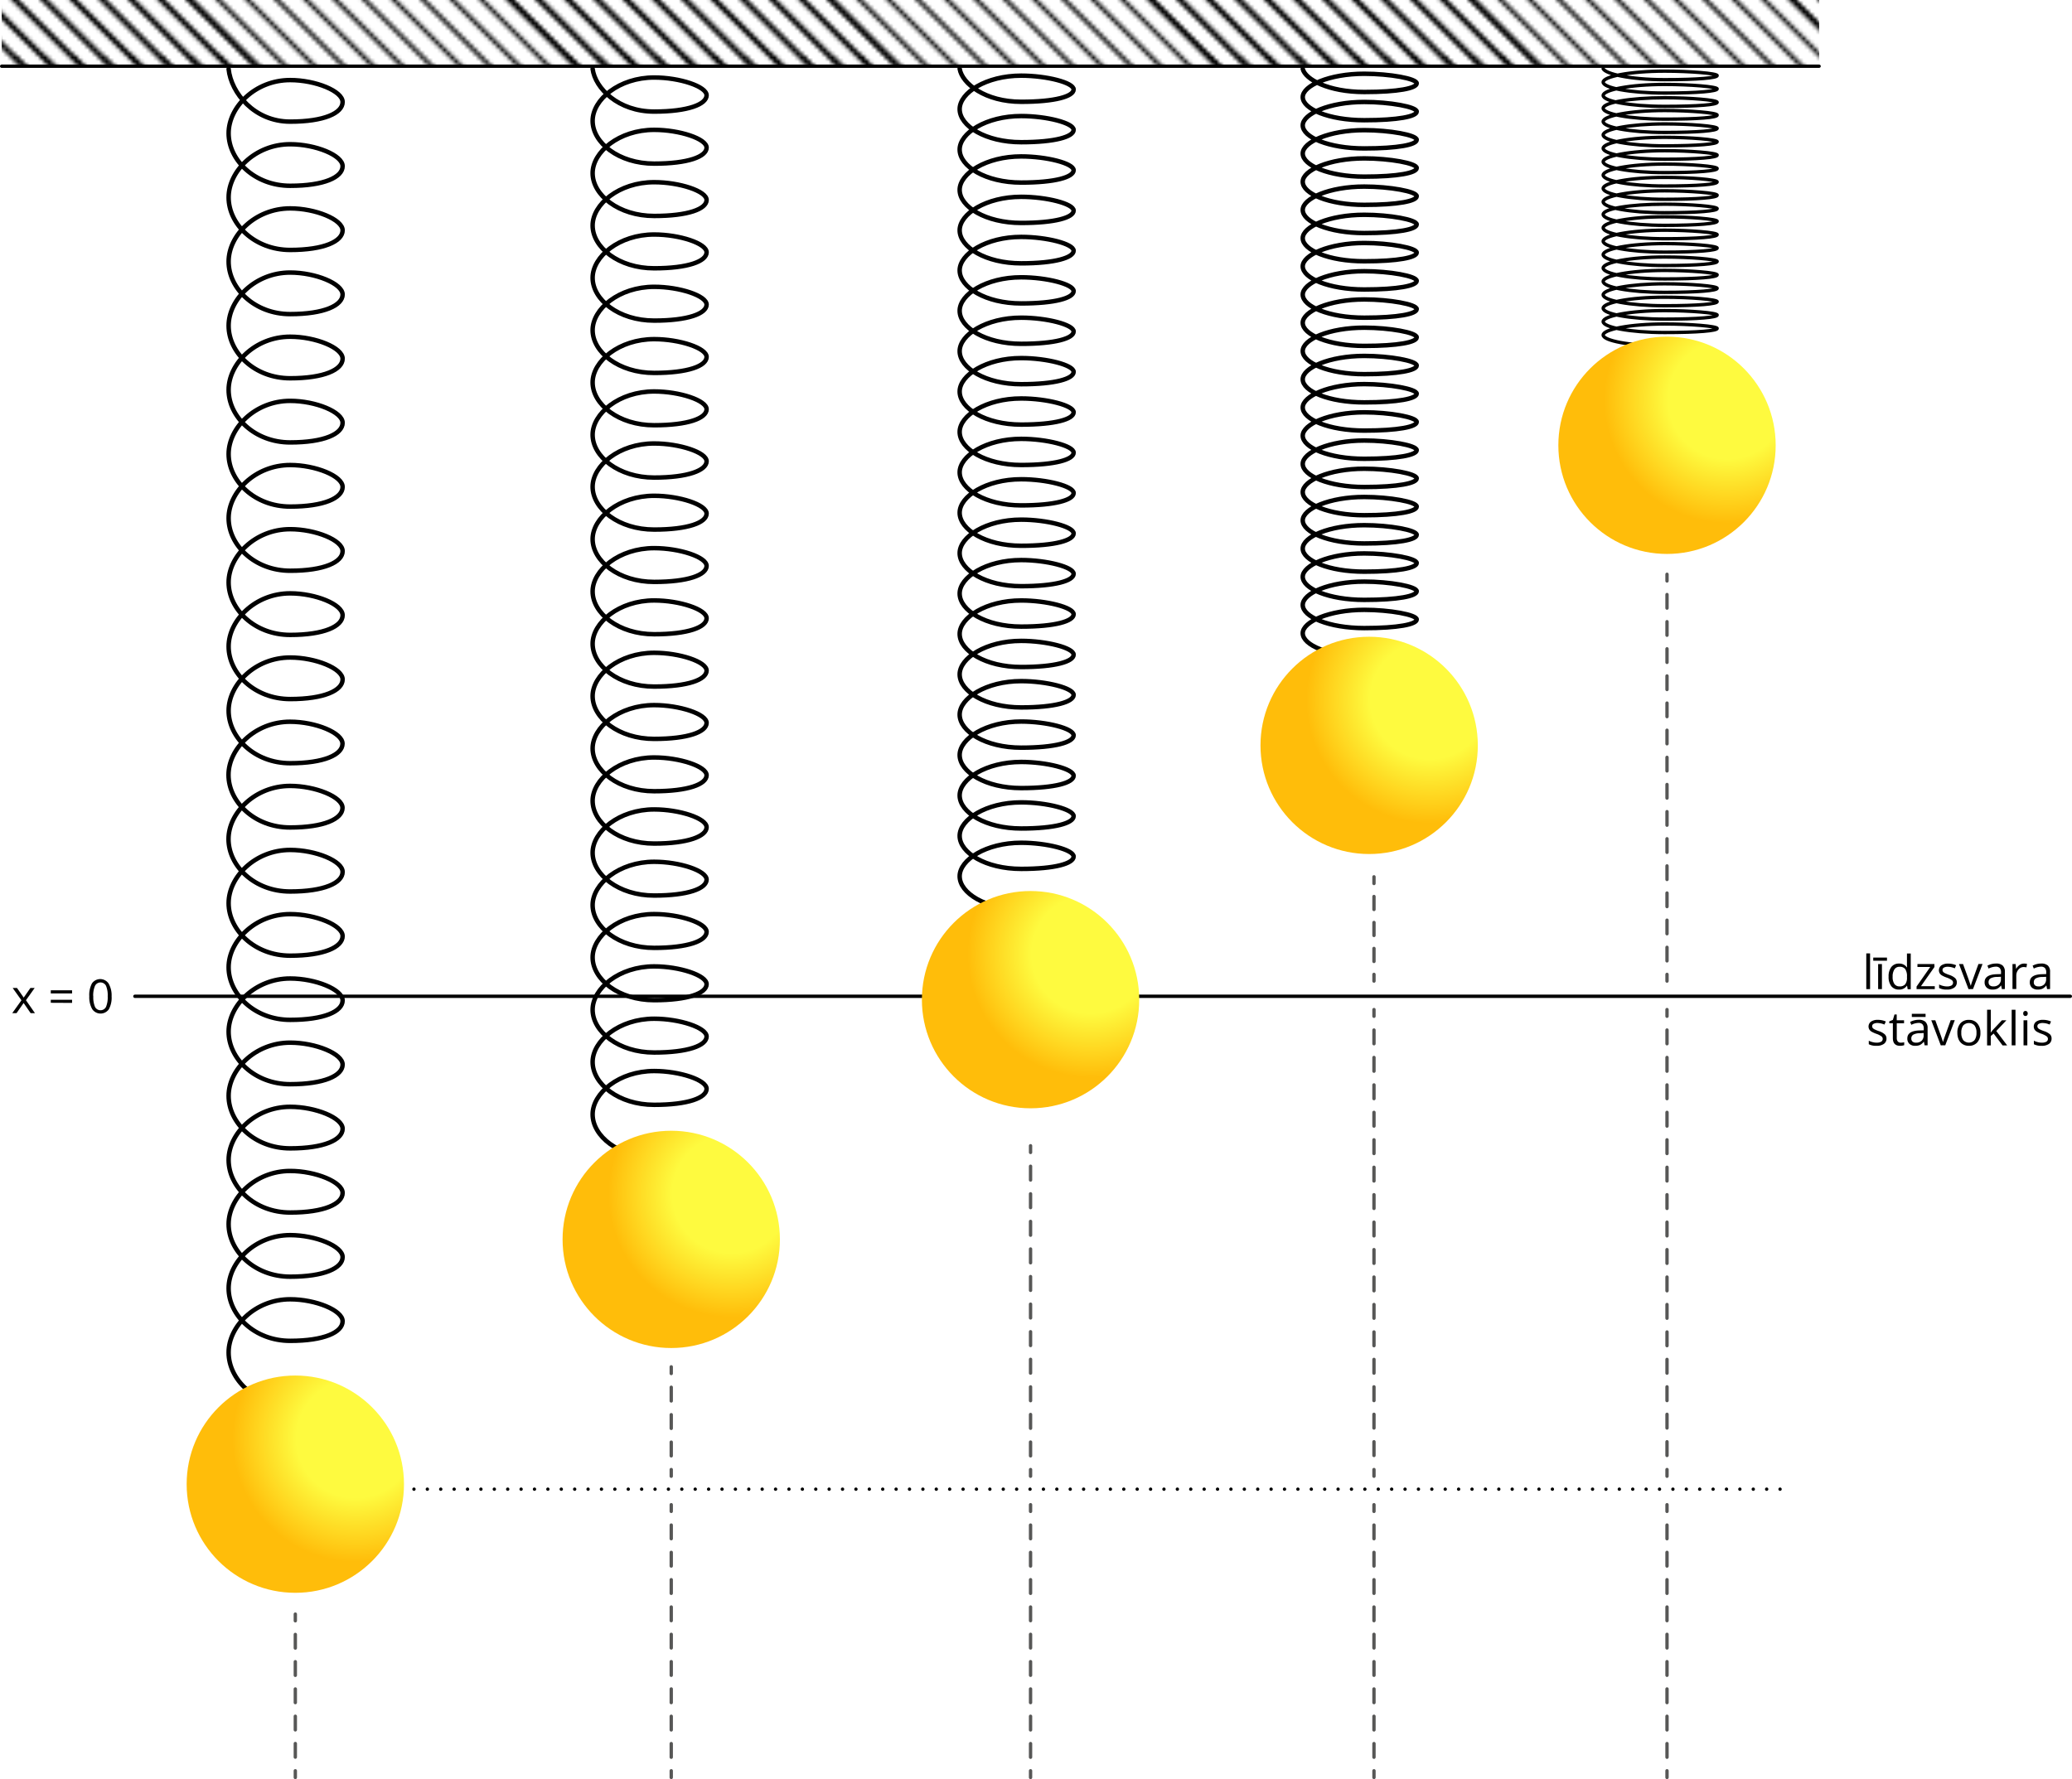 <svg xmlns="http://www.w3.org/2000/svg" xmlns:xlink="http://www.w3.org/1999/xlink" width="928.24" height="797.23" viewBox="0 0 928.24 797.23">
  <defs>
    <style>
      .cls-1, .cls-10, .cls-11, .cls-12, .cls-13, .cls-14, .cls-2, .cls-3, .cls-4, .cls-6, .cls-7, .cls-8, .cls-9 {
        fill: none;
      }

      .cls-14, .cls-2, .cls-3, .cls-4 {
        stroke: #000;
      }

      .cls-2 {
        stroke-miterlimit: 10;
      }

      .cls-10, .cls-11, .cls-12, .cls-13, .cls-14, .cls-3, .cls-4, .cls-6, .cls-7, .cls-8, .cls-9 {
        stroke-linecap: round;
        stroke-linejoin: round;
      }

      .cls-10, .cls-11, .cls-12, .cls-13, .cls-3, .cls-4, .cls-6, .cls-7, .cls-8, .cls-9 {
        stroke-width: 1.5px;
      }

      .cls-3 {
        stroke-dasharray: 0 6;
      }

      .cls-5 {
        fill: url(#d);
      }

      .cls-10, .cls-11, .cls-12, .cls-13, .cls-6, .cls-7, .cls-8, .cls-9 {
        stroke: #575756;
      }

      .cls-7 {
        stroke-dasharray: 0 0 6.11 6.11;
      }

      .cls-8 {
        stroke-dasharray: 0 0 6.12 6.12;
      }

      .cls-9 {
        stroke-dasharray: 0 0 6.15 6.15;
      }

      .cls-10 {
        stroke-dasharray: 0 0 6.18 6.18;
      }

      .cls-11 {
        stroke-dasharray: 0 0 6.15 6.15;
      }

      .cls-12 {
        stroke-dasharray: 0 0 5.82 5.82;
      }

      .cls-13 {
        stroke-dasharray: 0 0 6.08 6.08;
      }

      .cls-14 {
        stroke-width: 2px;
      }

      .cls-15 {
        fill: url(#radial-gradient);
      }

      .cls-16 {
        fill: url(#radial-gradient-2);
      }

      .cls-17 {
        fill: url(#radial-gradient-3);
      }

      .cls-18 {
        fill: url(#radial-gradient-4);
      }

      .cls-19 {
        fill: url(#radial-gradient-5);
      }
    </style>
    <pattern id="d" data-name="d" width="167" height="167" patternTransform="matrix(0, 1.71, 1.72, 0, -21267.3, 1273.27)" patternUnits="userSpaceOnUse" viewBox="0 0 167 167">
      <rect class="cls-1" width="167" height="167"/>
      <g>
        <rect class="cls-1" width="167" height="167"/>
        <g>
          <g>
            <line class="cls-2" x1="281.56" y1="80.83" x2="114.75" y2="-85.98"/>
            <line class="cls-2" x1="281.56" y1="73.21" x2="105.09" y2="-103.26"/>
            <line class="cls-2" x1="281.56" y1="65.59" x2="105.09" y2="-110.88"/>
            <line class="cls-2" x1="281.56" y1="57.98" x2="105.09" y2="-118.5"/>
            <line class="cls-2" x1="281.56" y1="50.36" x2="105.09" y2="-126.12"/>
            <line class="cls-2" x1="281.56" y1="42.74" x2="105.09" y2="-133.73"/>
            <line class="cls-2" x1="281.56" y1="35.13" x2="105.09" y2="-141.35"/>
            <line class="cls-2" x1="281.56" y1="27.51" x2="105.09" y2="-148.97"/>
            <line class="cls-2" x1="281.56" y1="19.89" x2="105.09" y2="-156.58"/>
            <line class="cls-2" x1="281.56" y1="12.27" x2="105.09" y2="-164.2"/>
            <line class="cls-2" x1="281.56" y1="4.66" x2="105.09" y2="-171.82"/>
          </g>
          <g>
            <line class="cls-2" x1="323.46" y1="38.94" x2="156.65" y2="-127.87"/>
            <line class="cls-2" x1="323.46" y1="31.32" x2="146.99" y2="-145.15"/>
            <line class="cls-2" x1="323.46" y1="23.7" x2="146.99" y2="-152.77"/>
            <line class="cls-2" x1="323.46" y1="16.09" x2="146.99" y2="-160.39"/>
            <line class="cls-2" x1="323.46" y1="8.47" x2="146.99" y2="-168.01"/>
            <line class="cls-2" x1="323.46" y1="0.85" x2="146.99" y2="-175.62"/>
          </g>
        </g>
        <g>
          <g>
            <line class="cls-2" x1="114.56" y1="80.83" x2="-52.25" y2="-85.98"/>
            <line class="cls-2" x1="114.56" y1="73.21" x2="-61.91" y2="-103.26"/>
            <line class="cls-2" x1="114.56" y1="65.59" x2="-61.91" y2="-110.88"/>
            <line class="cls-2" x1="114.56" y1="57.98" x2="-61.91" y2="-118.5"/>
            <line class="cls-2" x1="114.56" y1="50.36" x2="-61.91" y2="-126.12"/>
            <line class="cls-2" x1="114.56" y1="42.74" x2="-61.91" y2="-133.73"/>
            <line class="cls-2" x1="114.56" y1="35.13" x2="-61.91" y2="-141.35"/>
            <line class="cls-2" x1="114.56" y1="27.51" x2="-61.91" y2="-148.97"/>
            <line class="cls-2" x1="114.56" y1="19.89" x2="-61.91" y2="-156.58"/>
            <line class="cls-2" x1="114.56" y1="12.27" x2="-61.91" y2="-164.2"/>
            <line class="cls-2" x1="114.56" y1="4.66" x2="-61.91" y2="-171.82"/>
          </g>
          <g>
            <line class="cls-2" x1="156.46" y1="38.94" x2="-10.35" y2="-127.87"/>
            <line class="cls-2" x1="156.46" y1="31.32" x2="-20.01" y2="-145.15"/>
            <line class="cls-2" x1="156.46" y1="23.7" x2="-20.01" y2="-152.77"/>
            <line class="cls-2" x1="156.46" y1="16.09" x2="-20.01" y2="-160.39"/>
            <line class="cls-2" x1="156.46" y1="8.47" x2="-20.01" y2="-168.01"/>
            <line class="cls-2" x1="156.46" y1="0.85" x2="-20.01" y2="-175.62"/>
          </g>
        </g>
        <g>
          <g>
            <line class="cls-2" x1="281.56" y1="247.83" x2="114.75" y2="81.02"/>
            <line class="cls-2" x1="281.56" y1="240.21" x2="105.09" y2="63.74"/>
            <line class="cls-2" x1="281.56" y1="232.59" x2="105.09" y2="56.12"/>
            <line class="cls-2" x1="281.56" y1="224.98" x2="105.09" y2="48.5"/>
            <line class="cls-2" x1="281.56" y1="217.36" x2="105.09" y2="40.88"/>
            <line class="cls-2" x1="281.56" y1="209.74" x2="105.09" y2="33.27"/>
            <line class="cls-2" x1="281.56" y1="202.13" x2="105.09" y2="25.65"/>
            <line class="cls-2" x1="281.56" y1="194.51" x2="105.09" y2="18.03"/>
            <line class="cls-2" x1="281.56" y1="186.89" x2="105.09" y2="10.42"/>
            <line class="cls-2" x1="281.56" y1="179.27" x2="105.09" y2="2.8"/>
            <line class="cls-2" x1="281.56" y1="171.66" x2="105.09" y2="-4.82"/>
            <line class="cls-2" x1="281.56" y1="164.04" x2="105.09" y2="-12.43"/>
          </g>
          <g>
            <line class="cls-2" x1="323.46" y1="205.94" x2="156.65" y2="39.13"/>
            <line class="cls-2" x1="323.46" y1="198.32" x2="146.99" y2="21.85"/>
            <line class="cls-2" x1="323.46" y1="190.7" x2="146.99" y2="14.23"/>
            <line class="cls-2" x1="323.46" y1="183.09" x2="146.99" y2="6.61"/>
            <line class="cls-2" x1="323.46" y1="175.47" x2="146.99" y2="-1.01"/>
            <line class="cls-2" x1="323.46" y1="167.85" x2="146.99" y2="-8.62"/>
            <line class="cls-2" x1="323.46" y1="160.24" x2="146.99" y2="-16.24"/>
            <line class="cls-2" x1="323.46" y1="152.62" x2="146.99" y2="-23.86"/>
            <line class="cls-2" x1="323.46" y1="145" x2="146.99" y2="-31.47"/>
            <line class="cls-2" x1="323.46" y1="137.38" x2="146.99" y2="-39.09"/>
            <line class="cls-2" x1="323.46" y1="129.77" x2="146.99" y2="-46.71"/>
            <line class="cls-2" x1="323.46" y1="122.15" x2="146.99" y2="-54.32"/>
          </g>
        </g>
        <g>
          <g>
            <line class="cls-2" x1="114.56" y1="247.83" x2="-52.25" y2="81.02"/>
            <line class="cls-2" x1="114.56" y1="240.21" x2="-61.91" y2="63.74"/>
            <line class="cls-2" x1="114.56" y1="232.59" x2="-61.91" y2="56.12"/>
            <line class="cls-2" x1="114.56" y1="224.98" x2="-61.91" y2="48.5"/>
            <line class="cls-2" x1="114.56" y1="217.36" x2="-61.91" y2="40.88"/>
            <line class="cls-2" x1="114.56" y1="209.74" x2="-61.91" y2="33.27"/>
            <line class="cls-2" x1="114.56" y1="202.13" x2="-61.91" y2="25.65"/>
            <line class="cls-2" x1="114.56" y1="194.51" x2="-61.91" y2="18.03"/>
            <line class="cls-2" x1="114.56" y1="186.89" x2="-61.91" y2="10.42"/>
            <line class="cls-2" x1="114.56" y1="179.27" x2="-61.91" y2="2.8"/>
            <line class="cls-2" x1="114.56" y1="171.66" x2="-61.91" y2="-4.82"/>
            <line class="cls-2" x1="114.56" y1="164.04" x2="-61.91" y2="-12.43"/>
          </g>
          <g>
            <line class="cls-2" x1="156.46" y1="205.94" x2="-10.35" y2="39.13"/>
            <line class="cls-2" x1="156.46" y1="198.32" x2="-20.01" y2="21.85"/>
            <line class="cls-2" x1="156.46" y1="190.7" x2="-20.01" y2="14.23"/>
            <line class="cls-2" x1="156.46" y1="183.09" x2="-20.01" y2="6.61"/>
            <line class="cls-2" x1="156.46" y1="175.47" x2="-20.01" y2="-1.01"/>
            <line class="cls-2" x1="156.46" y1="167.85" x2="-20.01" y2="-8.62"/>
            <line class="cls-2" x1="156.46" y1="160.24" x2="-20.01" y2="-16.24"/>
            <line class="cls-2" x1="156.46" y1="152.62" x2="-20.01" y2="-23.86"/>
            <line class="cls-2" x1="156.46" y1="145" x2="-20.01" y2="-31.47"/>
            <line class="cls-2" x1="156.46" y1="137.38" x2="-20.01" y2="-39.09"/>
            <line class="cls-2" x1="156.46" y1="129.77" x2="-20.01" y2="-46.71"/>
            <line class="cls-2" x1="156.46" y1="122.15" x2="-20.01" y2="-54.32"/>
          </g>
          <g>
            <line class="cls-2" x1="198.35" y1="164.04" x2="31.54" y2="-2.77"/>
            <line class="cls-2" x1="198.35" y1="156.42" x2="21.88" y2="-20.05"/>
            <line class="cls-2" x1="198.35" y1="148.8" x2="21.88" y2="-27.67"/>
            <line class="cls-2" x1="198.35" y1="141.19" x2="21.88" y2="-35.29"/>
            <line class="cls-2" x1="198.35" y1="133.57" x2="21.88" y2="-42.91"/>
            <line class="cls-2" x1="198.35" y1="125.95" x2="21.88" y2="-50.52"/>
            <line class="cls-2" x1="198.35" y1="118.34" x2="21.88" y2="-58.14"/>
            <line class="cls-2" x1="198.35" y1="110.72" x2="21.88" y2="-65.76"/>
            <line class="cls-2" x1="198.35" y1="103.1" x2="21.88" y2="-73.37"/>
            <line class="cls-2" x1="198.35" y1="95.48" x2="21.88" y2="-80.99"/>
            <line class="cls-2" x1="198.35" y1="87.87" x2="21.88" y2="-88.61"/>
            <line class="cls-2" x1="198.35" y1="80.25" x2="21.88" y2="-96.22"/>
          </g>
        </g>
        <g>
          <line class="cls-2" x1="31.35" y1="164.04" x2="-135.46" y2="-2.77"/>
          <line class="cls-2" x1="31.35" y1="156.42" x2="-145.12" y2="-20.05"/>
          <line class="cls-2" x1="31.35" y1="148.8" x2="-145.12" y2="-27.67"/>
          <line class="cls-2" x1="31.35" y1="141.19" x2="-145.12" y2="-35.29"/>
          <line class="cls-2" x1="31.35" y1="133.57" x2="-145.12" y2="-42.91"/>
          <line class="cls-2" x1="31.35" y1="125.95" x2="-145.12" y2="-50.52"/>
          <line class="cls-2" x1="31.35" y1="118.34" x2="-145.12" y2="-58.14"/>
          <line class="cls-2" x1="31.35" y1="110.72" x2="-145.12" y2="-65.76"/>
          <line class="cls-2" x1="31.35" y1="103.1" x2="-145.12" y2="-73.37"/>
          <line class="cls-2" x1="31.35" y1="95.48" x2="-145.12" y2="-80.99"/>
          <line class="cls-2" x1="31.35" y1="87.87" x2="-145.12" y2="-88.61"/>
          <line class="cls-2" x1="31.35" y1="80.25" x2="-145.12" y2="-96.22"/>
        </g>
        <g>
          <g>
            <line class="cls-2" x1="281.56" y1="338.66" x2="105.09" y2="162.18"/>
            <line class="cls-2" x1="281.56" y1="331.04" x2="105.09" y2="154.57"/>
          </g>
          <g>
            <line class="cls-2" x1="323.46" y1="342.47" x2="146.99" y2="165.99"/>
            <line class="cls-2" x1="323.46" y1="334.85" x2="146.99" y2="158.38"/>
            <line class="cls-2" x1="323.46" y1="327.24" x2="146.99" y2="150.76"/>
            <line class="cls-2" x1="323.46" y1="319.62" x2="146.99" y2="143.14"/>
            <line class="cls-2" x1="323.46" y1="312" x2="146.99" y2="135.53"/>
            <line class="cls-2" x1="323.46" y1="304.38" x2="146.99" y2="127.91"/>
            <line class="cls-2" x1="323.46" y1="296.77" x2="146.99" y2="120.29"/>
            <line class="cls-2" x1="323.46" y1="289.15" x2="146.99" y2="112.68"/>
          </g>
        </g>
        <g>
          <g>
            <line class="cls-2" x1="114.56" y1="338.66" x2="-61.91" y2="162.18"/>
            <line class="cls-2" x1="114.56" y1="331.04" x2="-61.91" y2="154.57"/>
          </g>
          <g>
            <line class="cls-2" x1="156.46" y1="342.47" x2="-20.01" y2="165.99"/>
            <line class="cls-2" x1="156.46" y1="334.85" x2="-20.01" y2="158.38"/>
            <line class="cls-2" x1="156.46" y1="327.24" x2="-20.01" y2="150.76"/>
            <line class="cls-2" x1="156.46" y1="319.62" x2="-20.01" y2="143.14"/>
            <line class="cls-2" x1="156.46" y1="312" x2="-20.01" y2="135.53"/>
            <line class="cls-2" x1="156.46" y1="304.38" x2="-20.01" y2="127.91"/>
            <line class="cls-2" x1="156.46" y1="296.77" x2="-20.01" y2="120.29"/>
            <line class="cls-2" x1="156.46" y1="289.15" x2="-20.01" y2="112.68"/>
          </g>
          <g>
            <line class="cls-2" x1="198.35" y1="331.04" x2="31.54" y2="164.23"/>
            <line class="cls-2" x1="198.35" y1="323.42" x2="21.88" y2="146.95"/>
            <line class="cls-2" x1="198.35" y1="315.8" x2="21.88" y2="139.33"/>
            <line class="cls-2" x1="198.35" y1="308.19" x2="21.88" y2="131.71"/>
            <line class="cls-2" x1="198.35" y1="300.57" x2="21.88" y2="124.09"/>
            <line class="cls-2" x1="198.35" y1="292.95" x2="21.88" y2="116.48"/>
            <line class="cls-2" x1="198.35" y1="285.34" x2="21.88" y2="108.86"/>
            <line class="cls-2" x1="198.35" y1="277.72" x2="21.88" y2="101.24"/>
            <line class="cls-2" x1="198.35" y1="270.1" x2="21.88" y2="93.63"/>
            <line class="cls-2" x1="198.35" y1="262.48" x2="21.88" y2="86.01"/>
            <line class="cls-2" x1="198.35" y1="254.87" x2="21.88" y2="78.39"/>
            <line class="cls-2" x1="198.35" y1="247.25" x2="21.88" y2="70.78"/>
          </g>
        </g>
        <g>
          <line class="cls-2" x1="31.35" y1="331.04" x2="-135.46" y2="164.23"/>
          <line class="cls-2" x1="31.35" y1="323.42" x2="-145.12" y2="146.95"/>
          <line class="cls-2" x1="31.35" y1="315.8" x2="-145.12" y2="139.33"/>
          <line class="cls-2" x1="31.35" y1="308.19" x2="-145.12" y2="131.71"/>
          <line class="cls-2" x1="31.35" y1="300.57" x2="-145.12" y2="124.09"/>
          <line class="cls-2" x1="31.35" y1="292.95" x2="-145.12" y2="116.48"/>
          <line class="cls-2" x1="31.35" y1="285.34" x2="-145.12" y2="108.86"/>
          <line class="cls-2" x1="31.35" y1="277.72" x2="-145.12" y2="101.24"/>
          <line class="cls-2" x1="31.35" y1="270.1" x2="-145.12" y2="93.63"/>
          <line class="cls-2" x1="31.35" y1="262.48" x2="-145.12" y2="86.01"/>
          <line class="cls-2" x1="31.35" y1="254.87" x2="-145.12" y2="78.39"/>
          <line class="cls-2" x1="31.35" y1="247.25" x2="-145.12" y2="70.78"/>
        </g>
      </g>
    </pattern>
    <radialGradient id="radial-gradient" cx="488.74" cy="370.48" r="69.96" gradientTransform="matrix(1, 0, 0, -1, 0, 798)" gradientUnits="userSpaceOnUse">
      <stop offset="0.38" stop-color="#fefa3f"/>
      <stop offset="0.79" stop-color="#ffbd0a"/>
    </radialGradient>
    <radialGradient id="radial-gradient-2" cx="159.37" cy="153.37" r="69.96" xlink:href="#radial-gradient"/>
    <radialGradient id="radial-gradient-3" cx="327.77" cy="263.06" r="69.96" xlink:href="#radial-gradient"/>
    <radialGradient id="radial-gradient-4" cx="640.43" cy="484.42" r="69.96" xlink:href="#radial-gradient"/>
    <radialGradient id="radial-gradient-5" cx="773.88" cy="618.89" r="69.96" xlink:href="#radial-gradient"/>
  </defs>
  <title>YCUZD_221123_4194_fizika_12kl_58Asset 1</title>
  <g id="Layer_2" data-name="Layer 2">
    <g id="Layer_1-2" data-name="Layer 1">
      <g id="b">
        <g id="c">
          <line class="cls-3" x1="131.45" y1="667.3" x2="800.2" y2="667.3"/>
          <line class="cls-4" x1="60.43" y1="446.44" x2="927.49" y2="446.44"/>
          <g>
            <line class="cls-4" x1="814.94" y1="29.67" x2="0.75" y2="29.67"/>
            <polygon class="cls-5" points="0.75 0 0.75 29.67 814.94 29.67 814.94 0 0.75 0"/>
          </g>
          <g>
            <path d="M9.59,448.2l-3.91-5.48H7.62l3,4.3,3-4.3h1.91l-3.9,5.48L15.66,454H13.73l-3.15-4.55L7.4,454H5.48l4.11-5.75Z"/>
            <path d="M22.75,445.16v-1.41h9.54v1.41Zm0,4.19V448h9.54v1.4Z"/>
            <path d="M50,446.44a10.9,10.9,0,0,1-1.23,5.8,4.53,4.53,0,0,1-7.43,0A10.75,10.75,0,0,1,40,446.44a11,11,0,0,1,1.22-5.82,4.53,4.53,0,0,1,7.43.09A10.63,10.63,0,0,1,50,446.44Zm-8.2,0a11,11,0,0,0,.77,4.76,2.77,2.77,0,0,0,4.92,0,11.07,11.07,0,0,0,.76-4.74,11,11,0,0,0-.76-4.73,2.77,2.77,0,0,0-4.92,0A10.91,10.91,0,0,0,41.76,446.44Z"/>
          </g>
          <g>
            <path d="M837.78,443.22h-1.7v-16h1.7Z"/>
            <path d="M839.2,429.09h6.15v1.41H839.2Zm3.89,14.13h-1.7V432h1.7Z"/>
            <path d="M854.35,441.71h-.09a4,4,0,0,1-3.53,1.72,4.19,4.19,0,0,1-3.43-1.51,6.64,6.64,0,0,1-1.22-4.29,6.77,6.77,0,0,1,1.23-4.32,4.14,4.14,0,0,1,3.42-1.53,4.09,4.09,0,0,1,3.51,1.66h.13l-.07-.81,0-.79v-4.57H856v16h-1.38ZM851,442a3.09,3.09,0,0,0,2.52-.95,4.74,4.74,0,0,0,.79-3.06v-.36a5.64,5.64,0,0,0-.8-3.41,3,3,0,0,0-2.53-1,2.61,2.61,0,0,0-2.3,1.17,5.76,5.76,0,0,0-.79,3.28,5.51,5.51,0,0,0,.79,3.25A2.69,2.69,0,0,0,851,442Z"/>
            <path d="M866.76,443.22h-8.15v-1.16l6.13-8.76H859V432h7.61v1.32l-6.05,8.6h6.21Z"/>
            <path d="M876.64,440.15a2.8,2.8,0,0,1-1.17,2.42,5.47,5.47,0,0,1-3.28.86,7.11,7.11,0,0,1-3.48-.71v-1.58a8.31,8.31,0,0,0,1.73.64,7.18,7.18,0,0,0,1.79.24,4.07,4.07,0,0,0,2-.42,1.42,1.42,0,0,0,.72-1.3,1.4,1.4,0,0,0-.57-1.12,8.83,8.83,0,0,0-2.22-1.11,12.26,12.26,0,0,1-2.23-1,3,3,0,0,1-1-1,2.74,2.74,0,0,1,.79-3.49,5.23,5.23,0,0,1,3.07-.79,8.86,8.86,0,0,1,3.55.74l-.61,1.38a8.06,8.06,0,0,0-3.06-.7,3.57,3.57,0,0,0-1.83.38,1.17,1.17,0,0,0-.61,1.05,1.25,1.25,0,0,0,.23.77,2.24,2.24,0,0,0,.74.6,16.45,16.45,0,0,0,2,.83,7.48,7.48,0,0,1,2.7,1.47A2.57,2.57,0,0,1,876.64,440.15Z"/>
            <path d="M881.87,443.22,877.61,432h1.82l2.42,6.67c.55,1.56.87,2.57,1,3h.08a21.55,21.55,0,0,1,.71-2.25q.6-1.71,2.69-7.45h1.83l-4.27,11.24Z"/>
            <path d="M896.84,443.22l-.34-1.6h-.08a4.82,4.82,0,0,1-1.67,1.43,5.14,5.14,0,0,1-2.09.38,3.72,3.72,0,0,1-2.62-.87,3.14,3.14,0,0,1-.95-2.45q0-3.41,5.45-3.57l1.9-.06v-.69a2.85,2.85,0,0,0-.57-2,2.33,2.33,0,0,0-1.82-.63,7.53,7.53,0,0,0-3.18.86l-.52-1.3a8.61,8.61,0,0,1,1.82-.71,7.92,7.92,0,0,1,2-.25,4.27,4.27,0,0,1,3,.89,3.7,3.7,0,0,1,1,2.86v7.67ZM893,442a3.43,3.43,0,0,0,2.49-.87,3.21,3.21,0,0,0,.91-2.44v-1l-1.7.08a6,6,0,0,0-2.93.63,1.89,1.89,0,0,0-.9,1.73,1.77,1.77,0,0,0,.56,1.41A2.36,2.36,0,0,0,893,442Z"/>
            <path d="M906.74,431.78a6.81,6.81,0,0,1,1.34.12l-.23,1.58a6,6,0,0,0-1.24-.15,3,3,0,0,0-2.33,1.1,4.08,4.08,0,0,0-1,2.76v6h-1.7V432H903l.19,2.08h.08a5,5,0,0,1,1.51-1.69A3.44,3.44,0,0,1,906.74,431.78Z"/>
            <path d="M917.09,443.22l-.33-1.6h-.09a4.82,4.82,0,0,1-1.67,1.43,5.14,5.14,0,0,1-2.09.38,3.73,3.73,0,0,1-2.62-.87,3.14,3.14,0,0,1-.95-2.45q0-3.41,5.45-3.57l1.9-.06v-.69a2.9,2.9,0,0,0-.56-2,2.36,2.36,0,0,0-1.83-.63,7.45,7.45,0,0,0-3.17.86l-.53-1.3a8.61,8.61,0,0,1,1.82-.71,7.92,7.92,0,0,1,2-.25,4.31,4.31,0,0,1,3,.89,3.74,3.74,0,0,1,1,2.86v7.67Zm-3.84-1.2a3.47,3.47,0,0,0,2.5-.87,3.25,3.25,0,0,0,.9-2.44v-1l-1.7.08a6,6,0,0,0-2.93.63,1.9,1.9,0,0,0-.89,1.73,1.76,1.76,0,0,0,.55,1.41A2.36,2.36,0,0,0,913.25,442Z"/>
            <path d="M845.13,465.35a2.8,2.8,0,0,1-1.17,2.42,5.47,5.47,0,0,1-3.28.86,7.11,7.11,0,0,1-3.48-.71v-1.58a8.11,8.11,0,0,0,1.73.64,7.18,7.18,0,0,0,1.79.24,4.07,4.07,0,0,0,2-.42,1.42,1.42,0,0,0,.72-1.3,1.4,1.4,0,0,0-.57-1.12,8.83,8.83,0,0,0-2.22-1.11,12.26,12.26,0,0,1-2.23-1,3,3,0,0,1-1-1,2.71,2.71,0,0,1,.79-3.49,5.23,5.23,0,0,1,3.07-.79,8.86,8.86,0,0,1,3.55.74l-.61,1.38a8.25,8.25,0,0,0-3.06-.7,3.57,3.57,0,0,0-1.83.38,1.17,1.17,0,0,0-.62,1.05,1.24,1.24,0,0,0,.24.77,2.24,2.24,0,0,0,.74.6,16.45,16.45,0,0,0,2,.83,7.48,7.48,0,0,1,2.7,1.47A2.57,2.57,0,0,1,845.13,465.35Z"/>
            <path d="M851.53,467.22a4.94,4.94,0,0,0,.87-.07c.28,0,.5-.09.67-.13v1.3a3.24,3.24,0,0,1-.82.22,5.93,5.93,0,0,1-1,.09q-3.25,0-3.26-3.44V458.5h-1.61v-.82L848,457l.72-2.4h1v2.6H853v1.32h-3.26v6.62a2.29,2.29,0,0,0,.48,1.56A1.68,1.68,0,0,0,851.53,467.22Z"/>
            <path d="M862.23,468.42l-.34-1.6h-.09a4.73,4.73,0,0,1-1.67,1.43,5.1,5.1,0,0,1-2.09.38,3.73,3.73,0,0,1-2.62-.87,3.14,3.14,0,0,1-.95-2.45q0-3.4,5.45-3.57l1.91-.06V461a2.85,2.85,0,0,0-.57-2,2.35,2.35,0,0,0-1.82-.63,7.46,7.46,0,0,0-3.18.86l-.53-1.3a8.61,8.61,0,0,1,1.82-.71,8,8,0,0,1,2-.25,4.31,4.31,0,0,1,3,.89,3.74,3.74,0,0,1,1,2.86v7.67Zm-3.85-1.2a3.47,3.47,0,0,0,2.5-.87,3.25,3.25,0,0,0,.9-2.44v-1l-1.7.08a6,6,0,0,0-2.92.63,1.89,1.89,0,0,0-.9,1.73,1.73,1.73,0,0,0,.56,1.41A2.31,2.31,0,0,0,858.38,467.22Zm-1.9-12.93h6.16v1.41h-6.16Z"/>
            <path d="M869.45,468.42l-4.26-11.24H867l2.42,6.67c.55,1.56.87,2.57,1,3h.08a21.55,21.55,0,0,1,.71-2.25q.6-1.71,2.69-7.45h1.83l-4.27,11.24Z"/>
            <path d="M887.21,462.79a6.21,6.21,0,0,1-1.38,4.29,4.87,4.87,0,0,1-3.82,1.55,5.08,5.08,0,0,1-2.68-.71,4.71,4.71,0,0,1-1.81-2,7.15,7.15,0,0,1-.63-3.1,6.22,6.22,0,0,1,1.37-4.28,4.88,4.88,0,0,1,3.82-1.53,4.72,4.72,0,0,1,3.74,1.57A6.14,6.14,0,0,1,887.21,462.79Zm-8.56,0a5.35,5.35,0,0,0,.86,3.28,3.42,3.42,0,0,0,5.07,0,5.31,5.31,0,0,0,.87-3.29,5.18,5.18,0,0,0-.87-3.25,3.46,3.46,0,0,0-5.08,0A5.32,5.32,0,0,0,878.65,462.79Z"/>
            <path d="M891.88,462.67a17.93,17.93,0,0,1,1.34-1.64l3.63-3.85h2L894.32,462l4.87,6.45h-2.06l-4-5.31-1.28,1.11v4.2H890.2V452.47h1.68v8.45c0,.38,0,1-.08,1.75Z"/>
            <path d="M902.92,468.42h-1.7V452.47h1.7Z"/>
            <path d="M906.39,454.14a1.11,1.11,0,0,1,.29-.86,1,1,0,0,1,.71-.27,1,1,0,0,1,.71.28,1.08,1.08,0,0,1,.3.85,1.1,1.1,0,0,1-.3.85,1,1,0,0,1-.71.28,1,1,0,0,1-.71-.28A1.1,1.1,0,0,1,906.39,454.14Zm1.84,14.28h-1.7V457.18h1.7Z"/>
            <path d="M919.09,465.35a2.8,2.8,0,0,1-1.17,2.42,5.45,5.45,0,0,1-3.28.86,7.11,7.11,0,0,1-3.48-.71v-1.58a8.31,8.31,0,0,0,1.73.64,7.18,7.18,0,0,0,1.79.24,4.14,4.14,0,0,0,2.06-.42,1.43,1.43,0,0,0,.71-1.3,1.4,1.4,0,0,0-.57-1.12,8.83,8.83,0,0,0-2.22-1.11,12.26,12.26,0,0,1-2.23-1,3,3,0,0,1-1-1,2.74,2.74,0,0,1,.79-3.49,5.23,5.23,0,0,1,3.07-.79,8.86,8.86,0,0,1,3.55.74l-.61,1.38a8.25,8.25,0,0,0-3.06-.7,3.57,3.57,0,0,0-1.83.38,1.17,1.17,0,0,0-.61,1.05,1.23,1.23,0,0,0,.23.77,2.24,2.24,0,0,0,.74.6,16.45,16.45,0,0,0,2,.83,7.48,7.48,0,0,1,2.7,1.47A2.57,2.57,0,0,1,919.09,465.35Z"/>
          </g>
          <g>
            <line class="cls-6" x1="132.3" y1="723.28" x2="132.3" y2="726.28"/>
            <line class="cls-7" x1="132.3" y1="732.39" x2="132.3" y2="790.42"/>
            <line class="cls-6" x1="132.3" y1="793.48" x2="132.3" y2="796.48"/>
          </g>
          <g>
            <line class="cls-6" x1="300.71" y1="674.26" x2="300.71" y2="677.26"/>
            <line class="cls-8" x1="300.71" y1="683.38" x2="300.71" y2="790.42"/>
            <line class="cls-6" x1="300.71" y1="793.48" x2="300.71" y2="796.48"/>
          </g>
          <g>
            <line class="cls-6" x1="300.71" y1="612.48" x2="300.71" y2="615.48"/>
            <line class="cls-9" x1="300.71" y1="621.62" x2="300.71" y2="655.42"/>
            <line class="cls-6" x1="300.71" y1="658.5" x2="300.71" y2="661.5"/>
          </g>
          <g>
            <line class="cls-6" x1="461.68" y1="674.26" x2="461.68" y2="677.26"/>
            <line class="cls-8" x1="461.68" y1="683.38" x2="461.68" y2="790.42"/>
            <line class="cls-6" x1="461.68" y1="793.48" x2="461.68" y2="796.48"/>
          </g>
          <g>
            <line class="cls-6" x1="461.68" y1="513.41" x2="461.68" y2="516.41"/>
            <line class="cls-10" x1="461.68" y1="522.59" x2="461.68" y2="655.41"/>
            <line class="cls-6" x1="461.68" y1="658.5" x2="461.68" y2="661.5"/>
          </g>
          <g>
            <line class="cls-6" x1="615.53" y1="674.26" x2="615.53" y2="677.26"/>
            <line class="cls-8" x1="615.53" y1="683.38" x2="615.53" y2="790.42"/>
            <line class="cls-6" x1="615.53" y1="793.48" x2="615.53" y2="796.48"/>
          </g>
          <g>
            <line class="cls-6" x1="615.53" y1="452.39" x2="615.53" y2="455.39"/>
            <line class="cls-11" x1="615.53" y1="461.55" x2="615.53" y2="655.42"/>
            <line class="cls-6" x1="615.53" y1="658.5" x2="615.53" y2="661.5"/>
          </g>
          <g>
            <line class="cls-6" x1="615.53" y1="392.9" x2="615.53" y2="395.9"/>
            <line class="cls-12" x1="615.53" y1="401.72" x2="615.53" y2="433.72"/>
            <line class="cls-6" x1="615.53" y1="436.62" x2="615.53" y2="439.62"/>
          </g>
          <g>
            <line class="cls-6" x1="746.81" y1="674.26" x2="746.81" y2="677.26"/>
            <line class="cls-8" x1="746.81" y1="683.38" x2="746.81" y2="790.42"/>
            <line class="cls-6" x1="746.81" y1="793.48" x2="746.81" y2="796.48"/>
          </g>
          <g>
            <line class="cls-6" x1="746.81" y1="452.39" x2="746.81" y2="455.39"/>
            <line class="cls-11" x1="746.81" y1="461.55" x2="746.81" y2="655.42"/>
            <line class="cls-6" x1="746.81" y1="658.5" x2="746.81" y2="661.5"/>
          </g>
          <g>
            <line class="cls-6" x1="746.81" y1="257.33" x2="746.81" y2="260.33"/>
            <line class="cls-13" x1="746.81" y1="266.41" x2="746.81" y2="433.59"/>
            <line class="cls-6" x1="746.81" y1="436.62" x2="746.81" y2="439.62"/>
          </g>
          <path class="cls-14" d="M457.49,407.45c-15.91,0-27.57-7.23-27.57-14.81,0-7.34,11.83-15,27.57-15,11.37,0,23.54,3.11,23.49,6.2s-8.26,5.51-23.49,5.51h0c-15.91,0-27.57-7.23-27.57-14.81,0-7.34,11.83-15,27.57-15,11.37,0,23.54,3.11,23.49,6.2s-8.26,5.51-23.49,5.51h0c-15.91,0-27.57-7.24-27.57-14.82,0-7.34,11.83-15,27.57-15,11.37,0,23.54,3.11,23.49,6.2s-8.26,5.51-23.49,5.51h0c-15.91,0-27.57-7.24-27.57-14.82,0-7.34,11.83-15,27.57-15,11.37,0,23.54,3.11,23.49,6.2s-8.26,5.51-23.49,5.51h0c-15.91,0-27.57-7.24-27.57-14.82,0-7.34,11.83-15,27.57-15,11.37,0,23.54,3.11,23.49,6.2S472.72,317,457.49,317h0c-15.91,0-27.57-7.24-27.57-14.82,0-7.34,11.83-15,27.57-15,11.37,0,23.54,3.11,23.49,6.2s-8.26,5.51-23.49,5.51h0c-15.91,0-27.57-7.24-27.57-14.82,0-7.34,11.83-15,27.57-15,11.37,0,23.54,3.11,23.49,6.2s-8.26,5.51-23.49,5.51h0c-15.91,0-27.57-7.24-27.57-14.82,0-7.34,11.83-15,27.57-15,11.37,0,23.54,3.11,23.49,6.2s-8.26,5.51-23.49,5.51h0c-15.91,0-27.57-7.24-27.57-14.82,0-7.34,11.83-15,27.57-15,11.37,0,23.54,3.11,23.49,6.2s-8.26,5.51-23.49,5.51h0c-15.91,0-27.57-7.24-27.57-14.81,0-7.35,11.83-15,27.57-15,11.37,0,23.54,3.11,23.49,6.2s-8.26,5.51-23.49,5.51h0c-15.91,0-27.57-7.24-27.57-14.81,0-7.35,11.83-15,27.57-15,11.37,0,23.54,3.11,23.49,6.2s-8.26,5.51-23.49,5.51h0c-15.91,0-27.57-7.24-27.57-14.81,0-7.35,11.83-15,27.57-15,11.37,0,23.54,3.11,23.49,6.2s-8.26,5.51-23.49,5.51h0c-15.91,0-27.57-7.24-27.57-14.81,0-7.35,11.83-15,27.57-15,11.37,0,23.54,3.11,23.49,6.2s-8.26,5.51-23.49,5.51h0c-15.91,0-27.57-7.24-27.57-14.81,0-7.35,11.83-15,27.57-15,11.37,0,23.54,3.11,23.49,6.2s-8.26,5.51-23.49,5.51h0c-15.91,0-27.57-7.24-27.57-14.81,0-7.35,11.83-15,27.57-15,11.37,0,23.54,3.11,23.49,6.2s-8.26,5.51-23.49,5.51h0c-15.91,0-27.57-7.24-27.57-14.81,0-7.34,11.83-15,27.57-15,11.37,0,23.54,3.11,23.49,6.2S472.72,118,457.49,118h0c-15.91,0-27.57-7.24-27.57-14.81,0-7.34,11.83-15,27.57-15,11.37,0,23.54,3.11,23.49,6.2s-8.26,5.51-23.49,5.51h0c-15.91,0-27.57-7.24-27.57-14.81,0-7.34,11.83-15,27.57-15,11.37,0,23.54,3.11,23.49,6.2s-8.26,5.52-23.49,5.52h0c-15.91,0-27.57-7.23-27.57-14.81,0-7.34,11.83-15,27.57-15,11.37,0,23.54,3.12,23.49,6.2s-8.26,5.52-23.49,5.52c-15.91,0-27.57-7.24-27.57-14.82,0-7.34,11.83-15,27.57-15,11.37,0,23.54,3.11,23.49,6.2s-8.26,5.51-23.49,5.51c-16.08,0-26.47-8.09-27.57-14.81"/>
          <path class="cls-14" d="M611.19,294.09c-15.91,0-27.57-5-27.57-10.35,0-5.13,11.83-10.47,27.57-10.47,11.37,0,23.54,2.17,23.49,4.33s-8.25,3.85-23.49,3.85h0c-15.91,0-27.57-5.06-27.57-10.35s11.83-10.48,27.57-10.48c11.37,0,23.54,2.18,23.49,4.34s-8.25,3.85-23.49,3.85h0c-15.91,0-27.57-5.05-27.57-10.35,0-5.13,11.83-10.47,27.57-10.47,11.37,0,23.54,2.17,23.49,4.33s-8.25,3.85-23.49,3.85h0c-15.91,0-27.57-5.06-27.57-10.35s11.83-10.48,27.57-10.48c11.37,0,23.54,2.18,23.49,4.34s-8.25,3.85-23.49,3.85h0c-15.91,0-27.57-5.06-27.57-10.36,0-5.13,11.83-10.47,27.57-10.47,11.37,0,23.54,2.17,23.49,4.33s-8.25,3.85-23.49,3.85h0c-15.91,0-27.57-5.06-27.57-10.35,0-5.13,11.83-10.48,27.57-10.48,11.37,0,23.54,2.18,23.49,4.34s-8.25,3.85-23.49,3.85h0c-15.91,0-27.57-5.06-27.57-10.36,0-5.13,11.83-10.47,27.57-10.47,11.37,0,23.54,2.17,23.49,4.33s-8.25,3.86-23.49,3.86h0c-15.91,0-27.57-5.05-27.57-10.35,0-5.13,11.83-10.48,27.57-10.48,11.37,0,23.54,2.18,23.49,4.34s-8.25,3.85-23.49,3.85h0c-15.91,0-27.57-5.06-27.57-10.36,0-5.13,11.83-10.47,27.57-10.47,11.37,0,23.54,2.18,23.49,4.33s-8.25,3.86-23.49,3.86h0c-15.91,0-27.57-5-27.57-10.35,0-5.13,11.83-10.47,27.57-10.47,11.37,0,23.54,2.17,23.49,4.33s-8.25,3.85-23.49,3.85h0c-15.91,0-27.57-5.06-27.57-10.35s11.83-10.48,27.57-10.48c11.37,0,23.54,2.18,23.49,4.34S626.43,155,611.19,155h0c-15.91,0-27.57-5.05-27.57-10.35,0-5.13,11.83-10.47,27.57-10.47,11.37,0,23.54,2.17,23.49,4.33s-8.25,3.85-23.49,3.85h0c-15.91,0-27.57-5.06-27.57-10.35,0-5.14,11.83-10.48,27.57-10.48,11.37,0,23.54,2.18,23.49,4.34s-8.25,3.85-23.49,3.85h0c-15.91,0-27.57-5.06-27.57-10.36,0-5.13,11.83-10.47,27.57-10.47,11.37,0,23.54,2.17,23.49,4.33s-8.25,3.86-23.49,3.86h0c-15.91,0-27.57-5.06-27.57-10.35,0-5.13,11.83-10.48,27.57-10.48,11.37,0,23.54,2.18,23.49,4.34s-8.25,3.85-23.49,3.85h0c-15.91,0-27.57-5.06-27.57-10.36,0-5.13,11.83-10.47,27.57-10.47,11.37,0,23.54,2.17,23.49,4.33s-8.25,3.86-23.49,3.86h0c-15.91,0-27.57-5-27.57-10.35,0-5.13,11.83-10.47,27.57-10.47,11.37,0,23.54,2.17,23.49,4.33s-8.25,3.85-23.49,3.85h0c-15.91,0-27.57-5.06-27.57-10.36,0-5.13,11.83-10.47,27.57-10.47,11.37,0,23.54,2.18,23.49,4.34s-8.25,3.85-23.49,3.85h0c-15.91,0-27.57-5-27.57-10.35,0-5.13,11.83-10.47,27.57-10.47,11.37,0,23.54,2.17,23.49,4.33s-8.25,3.85-23.49,3.85c-15.91,0-27.57-5.05-27.57-10.35,0-5.13,11.83-10.47,27.57-10.47,11.37,0,23.54,2.17,23.49,4.33s-8.25,3.85-23.49,3.85c-16.08,0-26.47-5.66-27.57-10.35"/>
          <path class="cls-4" d="M745.79,155c-15.92,0-27.58-2.38-27.58-4.88s11.83-4.94,27.58-4.94c11.36,0,23.54,1,23.49,2S761,149,745.79,149h0c-15.92,0-27.58-2.39-27.58-4.88s11.83-4.94,27.58-4.94c11.36,0,23.54,1,23.49,2s-8.26,1.82-23.49,1.82h0c-15.92,0-27.58-2.39-27.58-4.88s11.83-4.94,27.58-4.94c11.36,0,23.54,1,23.49,2s-8.26,1.82-23.49,1.82h0c-15.92,0-27.58-2.39-27.58-4.89s11.83-4.93,27.58-4.93c11.36,0,23.54,1,23.49,2s-8.26,1.82-23.49,1.82h0c-15.92,0-27.58-2.38-27.58-4.88s11.83-4.94,27.58-4.94c11.36,0,23.54,1,23.49,2s-8.26,1.81-23.49,1.81h0c-15.92,0-27.58-2.38-27.58-4.88s11.83-4.94,27.58-4.94c11.36,0,23.54,1,23.49,2s-8.26,1.81-23.49,1.81h0c-15.92,0-27.58-2.38-27.58-4.88s11.83-4.94,27.58-4.94c11.36,0,23.54,1,23.49,2s-8.26,1.82-23.49,1.82h0c-15.92,0-27.58-2.39-27.58-4.88s11.83-4.94,27.58-4.94c11.36,0,23.54,1,23.49,2s-8.26,1.82-23.49,1.82h0c-15.92,0-27.58-2.39-27.58-4.88s11.83-4.94,27.58-4.94c11.36,0,23.54,1,23.49,2s-8.26,1.82-23.49,1.82h0c-15.92,0-27.58-2.39-27.58-4.89S730,91.5,745.79,91.5c11.36,0,23.54,1,23.49,2s-8.26,1.82-23.49,1.82h0c-15.92,0-27.58-2.38-27.58-4.88s11.83-4.94,27.58-4.94c11.36,0,23.54,1,23.49,2s-8.26,1.81-23.49,1.81h0c-15.92,0-27.58-2.38-27.58-4.88s11.83-4.94,27.58-4.94c11.36,0,23.54,1,23.49,2.05s-8.26,1.81-23.49,1.81h0c-15.92,0-27.58-2.38-27.58-4.88s11.83-4.94,27.58-4.94c11.36,0,23.54,1,23.49,2s-8.26,1.82-23.49,1.82h0c-15.92,0-27.58-2.39-27.58-4.88s11.83-4.94,27.58-4.94c11.36,0,23.54,1,23.49,2s-8.26,1.82-23.49,1.82h0c-15.92,0-27.58-2.39-27.58-4.88s11.83-4.94,27.58-4.94c11.36,0,23.54,1,23.49,2s-8.26,1.82-23.49,1.82h0c-15.92,0-27.58-2.39-27.58-4.89s11.83-4.93,27.58-4.93c11.36,0,23.54,1,23.49,2s-8.26,1.82-23.49,1.82h0c-15.92,0-27.58-2.38-27.58-4.88s11.83-4.94,27.58-4.94c11.36,0,23.54,1,23.49,2.05s-8.26,1.81-23.49,1.81h0c-15.92,0-27.58-2.38-27.58-4.88S730,43.8,745.79,43.8c11.36,0,23.54,1,23.49,2.05s-8.26,1.81-23.49,1.81h0c-15.92,0-27.58-2.38-27.58-4.88s11.83-4.94,27.58-4.94c11.36,0,23.54,1,23.49,2S761,41.7,745.79,41.7c-15.92,0-27.58-2.38-27.58-4.88s11.83-4.94,27.58-4.94c11.36,0,23.54,1,23.49,2s-8.26,1.82-23.49,1.82c-16.09,0-26.47-2.67-27.58-4.88"/>
          <path class="cls-14" d="M293.07,518.52c-15.92,0-27.58-9.37-27.58-19.18,0-9.51,11.83-19.41,27.58-19.41,11.36,0,23.54,4,23.48,8s-8.25,7.14-23.48,7.14h0c-15.92,0-27.58-9.36-27.58-19.18,0-9.5,11.83-19.4,27.58-19.4,11.36,0,23.54,4,23.48,8s-8.25,7.14-23.48,7.14h0c-15.92,0-27.58-9.37-27.58-19.18,0-9.51,11.83-19.41,27.58-19.41,11.36,0,23.54,4,23.48,8s-8.25,7.14-23.48,7.14h0c-15.92,0-27.58-9.36-27.58-19.18,0-9.5,11.83-19.4,27.58-19.4,11.36,0,23.54,4,23.48,8s-8.25,7.14-23.48,7.14h0c-15.92,0-27.58-9.37-27.58-19.18,0-9.51,11.83-19.4,27.58-19.4,11.36,0,23.54,4,23.48,8s-8.25,7.13-23.48,7.13h0c-15.92,0-27.58-9.37-27.58-19.19,0-9.5,11.83-19.4,27.58-19.4,11.36,0,23.54,4,23.48,8S308.3,378,293.07,378h0c-15.92,0-27.58-9.37-27.58-19.18,0-9.51,11.83-19.4,27.58-19.4,11.36,0,23.54,4,23.48,8s-8.25,7.13-23.48,7.13h0c-15.92,0-27.58-9.37-27.58-19.18,0-9.51,11.83-19.41,27.58-19.41,11.36,0,23.54,4,23.48,8s-8.25,7.14-23.48,7.14h0c-15.92,0-27.58-9.37-27.58-19.18,0-9.51,11.83-19.4,27.58-19.4,11.36,0,23.54,4,23.48,8s-8.25,7.13-23.48,7.13h0c-15.92,0-27.58-9.37-27.58-19.18,0-9.51,11.83-19.41,27.58-19.41,11.36,0,23.54,4,23.48,8s-8.25,7.14-23.48,7.14h0c-15.92,0-27.58-9.37-27.58-19.18,0-9.51,11.83-19.4,27.58-19.4,11.36,0,23.54,4,23.48,8s-8.25,7.13-23.48,7.13h0c-15.92,0-27.58-9.37-27.58-19.18,0-9.51,11.83-19.41,27.58-19.41,11.36,0,23.54,4,23.48,8s-8.25,7.14-23.48,7.14h0c-15.92,0-27.58-9.37-27.58-19.18,0-9.5,11.83-19.4,27.58-19.4,11.36,0,23.54,4,23.48,8S308.3,214,293.07,214h0c-15.92,0-27.58-9.37-27.58-19.18,0-9.51,11.83-19.41,27.58-19.41,11.36,0,23.54,4,23.48,8s-8.25,7.14-23.48,7.14h0c-15.92,0-27.58-9.36-27.58-19.18,0-9.5,11.83-19.4,27.58-19.4,11.36,0,23.54,4,23.48,8s-8.25,7.14-23.48,7.14h0c-15.92,0-27.58-9.37-27.58-19.18,0-9.51,11.83-19.41,27.58-19.41,11.36,0,23.54,4,23.48,8s-8.25,7.14-23.48,7.14h0c-15.92,0-27.58-9.36-27.58-19.18,0-9.5,11.83-19.4,27.58-19.4,11.36,0,23.54,4,23.48,8s-8.25,7.14-23.48,7.14h0c-15.92,0-27.58-9.37-27.58-19.18,0-9.51,11.83-19.4,27.58-19.4,11.36,0,23.54,4,23.48,8s-8.25,7.13-23.48,7.13h0c-15.92,0-27.58-9.37-27.58-19.19,0-9.5,11.83-19.4,27.58-19.4,11.36,0,23.54,4,23.48,8s-8.25,7.14-23.48,7.14c-15.92,0-27.58-9.37-27.58-19.18,0-9.51,11.83-19.41,27.58-19.41,11.36,0,23.54,4,23.48,8S308.3,50,293.07,50C277,50,266.6,39.56,265.49,30.86"/>
          <path class="cls-14" d="M130,629.58c-15.92,0-27.58-11.5-27.58-23.55,0-11.67,11.83-23.82,27.58-23.82,11.36,0,23.54,4.95,23.49,9.86s-8.26,8.76-23.49,8.76h0c-15.92,0-27.58-11.5-27.58-23.55,0-11.67,11.83-23.82,27.58-23.82,11.36,0,23.54,4.95,23.49,9.86s-8.26,8.76-23.49,8.76h0c-15.92,0-27.58-11.5-27.58-23.55,0-11.67,11.83-23.82,27.58-23.82,11.36,0,23.54,4.95,23.49,9.86s-8.26,8.76-23.49,8.76h0c-15.92,0-27.58-11.5-27.58-23.55,0-11.67,11.83-23.82,27.58-23.82,11.36,0,23.54,4.95,23.49,9.86s-8.26,8.76-23.49,8.76h0c-15.92,0-27.58-11.5-27.58-23.54,0-11.68,11.83-23.83,27.58-23.83,11.36,0,23.54,4.95,23.49,9.86s-8.26,8.76-23.49,8.76h0c-15.92,0-27.58-11.5-27.58-23.54,0-11.68,11.83-23.83,27.58-23.83,11.36,0,23.54,4.95,23.49,9.86S145.18,457,130,457h0c-15.92,0-27.58-11.51-27.58-23.55,0-11.68,11.83-23.83,27.58-23.83,11.36,0,23.54,5,23.49,9.86s-8.26,8.76-23.49,8.76h0c-15.92,0-27.58-11.51-27.58-23.55,0-11.68,11.83-23.83,27.58-23.83,11.36,0,23.54,4.95,23.49,9.86s-8.26,8.76-23.49,8.76h0C114,399.51,102.37,388,102.37,376c0-11.68,11.83-23.83,27.58-23.83,11.36,0,23.54,4.95,23.49,9.86s-8.26,8.76-23.49,8.76h0c-15.92,0-27.58-11.51-27.58-23.55,0-11.67,11.83-23.83,27.58-23.83,11.36,0,23.54,4.95,23.49,9.86S145.18,342,130,342h0c-15.92,0-27.58-11.51-27.58-23.55,0-11.67,11.83-23.82,27.58-23.82,11.36,0,23.54,4.94,23.49,9.85s-8.26,8.77-23.49,8.77h0c-15.92,0-27.58-11.5-27.58-23.55,0-11.67,11.83-23.82,27.58-23.82,11.36,0,23.54,4.94,23.49,9.85s-8.26,8.77-23.49,8.77h0c-15.92,0-27.58-11.5-27.58-23.55,0-11.67,11.83-23.82,27.58-23.82,11.36,0,23.54,4.94,23.49,9.85s-8.26,8.77-23.49,8.77h0c-15.92,0-27.58-11.5-27.58-23.55,0-11.67,11.83-23.82,27.58-23.82,11.36,0,23.54,4.94,23.49,9.85S145.18,227,130,227h0c-15.92,0-27.58-11.5-27.58-23.55,0-11.67,11.83-23.82,27.58-23.82,11.36,0,23.54,4.94,23.49,9.86s-8.26,8.76-23.49,8.76h0c-15.92,0-27.58-11.5-27.58-23.55,0-11.67,11.83-23.82,27.58-23.82,11.36,0,23.54,4.94,23.49,9.86s-8.26,8.76-23.49,8.76h0c-15.92,0-27.58-11.5-27.58-23.55,0-11.67,11.83-23.82,27.58-23.82,11.36,0,23.54,5,23.49,9.86s-8.26,8.76-23.49,8.76h0c-15.92,0-27.58-11.5-27.58-23.55,0-11.67,11.83-23.82,27.58-23.82,11.36,0,23.54,5,23.49,9.86s-8.26,8.76-23.49,8.76h0c-15.92,0-27.58-11.5-27.58-23.55,0-11.67,11.83-23.82,27.58-23.82,11.36,0,23.54,4.95,23.49,9.86s-8.26,8.76-23.49,8.76c-15.92,0-27.58-11.5-27.58-23.55,0-11.67,11.83-23.82,27.58-23.82,11.36,0,23.54,4.94,23.49,9.86s-8.26,8.76-23.49,8.76c-16.09,0-26.47-12.87-27.58-23.55"/>
          <circle class="cls-15" cx="461.68" cy="447.95" r="48.68"/>
          <circle class="cls-16" cx="132.3" cy="665.06" r="48.68"/>
          <circle class="cls-17" cx="300.71" cy="555.37" r="48.68"/>
          <circle class="cls-18" cx="613.37" cy="334.01" r="48.68"/>
          <circle class="cls-19" cx="746.81" cy="199.54" r="48.68"/>
        </g>
      </g>
    </g>
  </g>
</svg>
